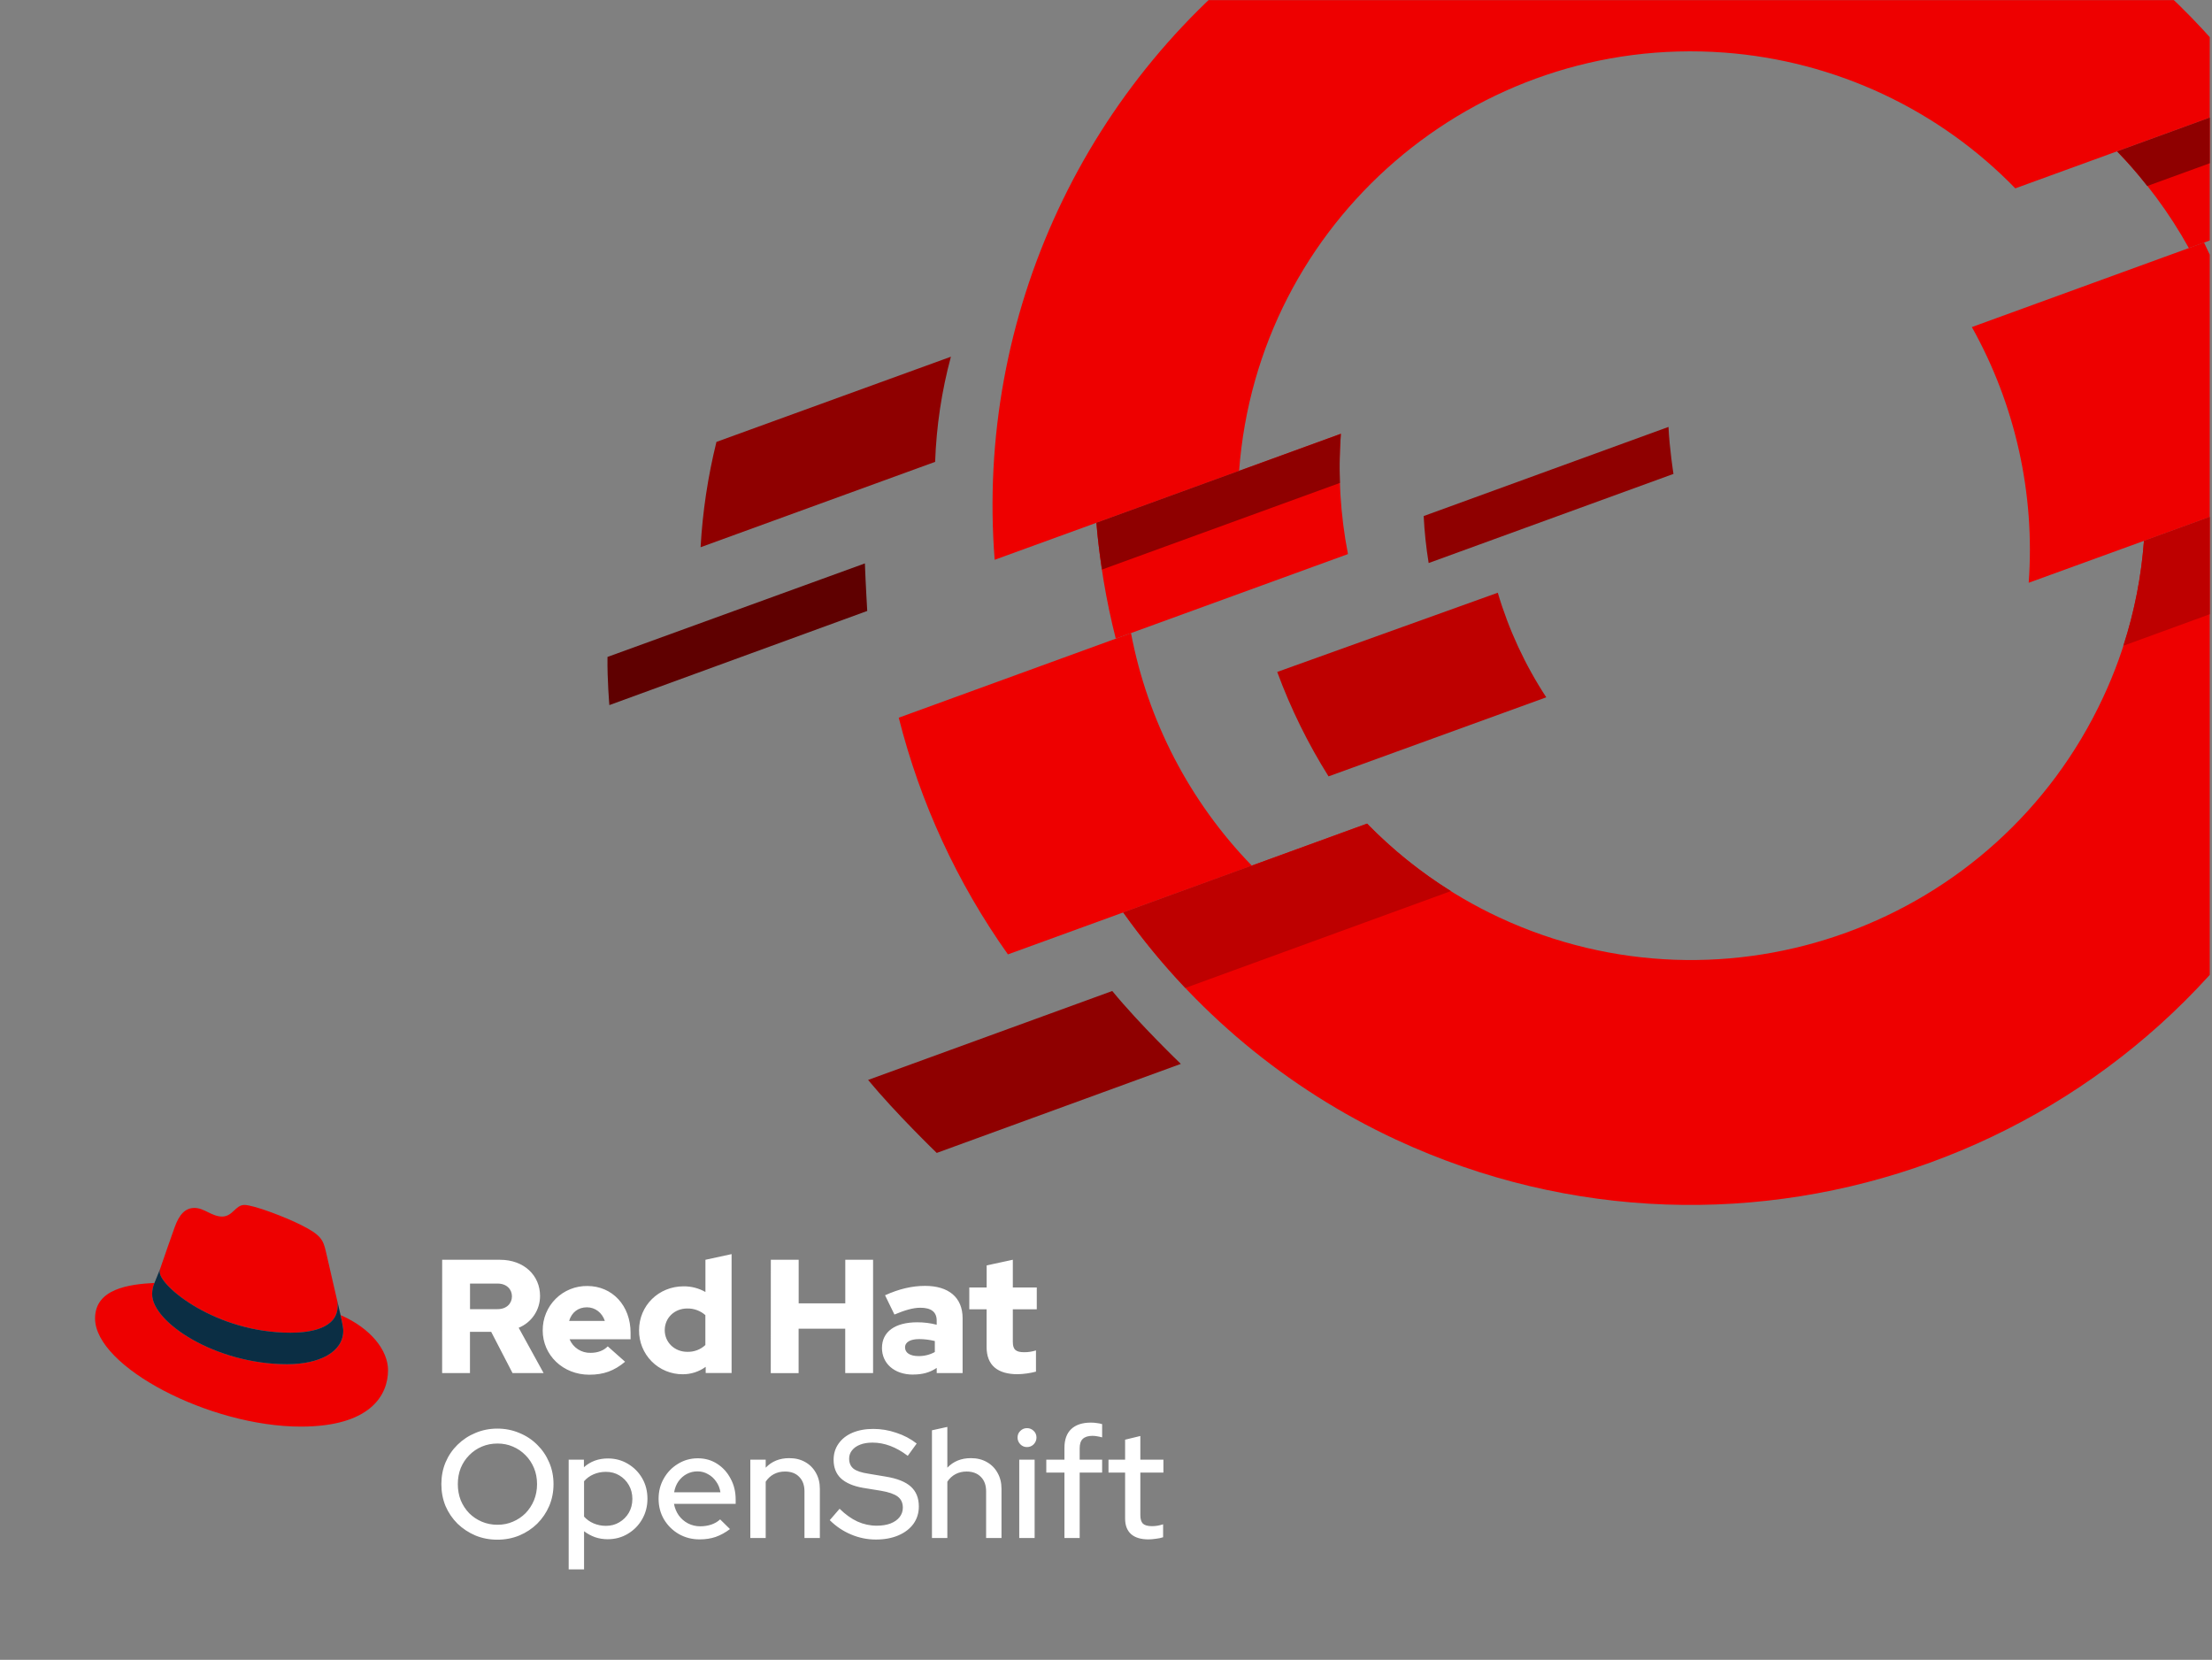 <svg xmlns="http://www.w3.org/2000/svg" width="801" height="601" viewBox="0 0 801 601" fill="none"><rect x="0" y="0" width="801" height="601" fill="#808080" stroke="none"/><g clip-path="url(#clip0_2051_12412)"><path d="M180.102 557.507C177.279 557.507 174.642 557.006 172.191 556.003C169.74 554.963 167.567 553.533 165.673 551.713C163.816 549.856 162.367 547.721 161.327 545.307C160.325 542.856 159.823 540.219 159.823 537.396C159.823 534.573 160.325 531.955 161.327 529.541C162.367 527.09 163.816 524.954 165.673 523.134C167.567 521.277 169.74 519.847 172.191 518.844C174.642 517.805 177.279 517.285 180.102 517.285C182.924 517.285 185.561 517.805 188.013 518.844C190.501 519.847 192.674 521.277 194.531 523.134C196.388 524.954 197.836 527.09 198.876 529.541C199.916 531.955 200.436 534.573 200.436 537.396C200.436 540.219 199.916 542.856 198.876 545.307C197.836 547.721 196.388 549.856 194.531 551.713C192.674 553.533 190.501 554.963 188.013 556.003C185.561 557.006 182.924 557.507 180.102 557.507ZM180.157 552.103C182.163 552.103 184.02 551.732 185.728 550.989C187.474 550.246 188.997 549.225 190.297 547.925C191.597 546.588 192.618 545.028 193.361 543.246C194.103 541.426 194.475 539.476 194.475 537.396C194.475 535.279 194.103 533.329 193.361 531.546C192.618 529.764 191.597 528.222 190.297 526.922C188.997 525.585 187.474 524.545 185.728 523.803C184.02 523.06 182.163 522.688 180.157 522.688C178.115 522.688 176.221 523.06 174.475 523.803C172.729 524.545 171.207 525.585 169.907 526.922C168.607 528.222 167.585 529.764 166.843 531.546C166.137 533.329 165.784 535.279 165.784 537.396C165.784 539.476 166.137 541.426 166.843 543.246C167.585 545.028 168.607 546.588 169.907 547.925C171.207 549.225 172.729 550.246 174.475 550.989C176.221 551.732 178.115 552.103 180.157 552.103ZM205.927 568.259V528.538H211.443V531.268C213.82 529.151 216.716 528.092 220.133 528.092C222.807 528.092 225.222 528.742 227.376 530.042C229.567 531.342 231.294 533.088 232.557 535.279C233.819 537.47 234.451 539.94 234.451 542.688C234.451 545.437 233.801 547.925 232.501 550.154C231.238 552.345 229.511 554.09 227.32 555.39C225.166 556.69 222.733 557.34 220.022 557.34C218.462 557.34 216.958 557.099 215.509 556.616C214.061 556.096 212.724 555.372 211.498 554.443V568.259H205.927ZM219.409 552.493C221.229 552.493 222.845 552.066 224.256 551.212C225.704 550.358 226.856 549.207 227.71 547.758C228.564 546.272 228.991 544.601 228.991 542.744C228.991 540.887 228.564 539.216 227.71 537.73C226.856 536.245 225.704 535.075 224.256 534.22C222.845 533.366 221.229 532.939 219.409 532.939C217.812 532.939 216.326 533.236 214.952 533.831C213.578 534.425 212.427 535.26 211.498 536.337V549.151C212.427 550.191 213.578 551.008 214.952 551.602C216.364 552.196 217.849 552.493 219.409 552.493ZM253.36 557.396C250.575 557.396 248.049 556.746 245.784 555.446C243.555 554.146 241.772 552.382 240.435 550.154C239.135 547.925 238.485 545.437 238.485 542.688C238.485 539.977 239.117 537.526 240.38 535.335C241.642 533.106 243.351 531.342 245.505 530.042C247.659 528.705 250.055 528.037 252.692 528.037C255.329 528.037 257.668 528.705 259.711 530.042C261.754 531.342 263.369 533.125 264.558 535.39C265.783 537.619 266.396 540.144 266.396 542.967V544.527H244.057C244.354 546.087 244.929 547.48 245.784 548.705C246.675 549.931 247.789 550.896 249.126 551.602C250.5 552.308 251.986 552.661 253.583 552.661C254.957 552.661 256.276 552.456 257.538 552.048C258.838 551.602 259.915 550.971 260.77 550.154L264.335 553.663C262.664 554.926 260.937 555.873 259.154 556.505C257.408 557.099 255.477 557.396 253.36 557.396ZM244.112 540.349H260.881C260.658 538.863 260.138 537.563 259.321 536.449C258.541 535.298 257.557 534.406 256.368 533.775C255.217 533.106 253.954 532.772 252.58 532.772C251.169 532.772 249.869 533.088 248.68 533.719C247.492 534.35 246.489 535.242 245.672 536.393C244.892 537.507 244.372 538.826 244.112 540.349ZM271.702 556.895V528.538H277.273V531.435C279.465 529.132 282.306 527.981 285.797 527.981C287.988 527.981 289.901 528.445 291.535 529.374C293.206 530.302 294.506 531.602 295.435 533.273C296.4 534.945 296.883 536.876 296.883 539.067V556.895H291.312V540.014C291.312 537.786 290.681 536.04 289.418 534.778C288.192 533.478 286.465 532.828 284.237 532.828C282.751 532.828 281.414 533.143 280.226 533.775C279.037 534.406 278.053 535.316 277.273 536.505V556.895H271.702ZM317.183 557.452C314.063 557.452 311.055 556.839 308.158 555.613C305.261 554.388 302.698 552.661 300.47 550.432L304.035 546.31C306.152 548.389 308.307 549.931 310.498 550.934C312.726 551.936 315.047 552.438 317.462 552.438C319.356 552.438 321.008 552.178 322.42 551.658C323.868 551.101 324.982 550.321 325.762 549.318C326.542 548.315 326.932 547.182 326.932 545.92C326.932 544.174 326.32 542.837 325.094 541.908C323.868 540.98 321.844 540.274 319.021 539.792L312.503 538.733C308.938 538.102 306.264 536.95 304.481 535.279C302.736 533.608 301.863 531.379 301.863 528.594C301.863 526.365 302.457 524.416 303.645 522.744C304.834 521.036 306.505 519.717 308.659 518.789C310.851 517.86 313.376 517.396 316.236 517.396C319.059 517.396 321.826 517.86 324.537 518.789C327.285 519.68 329.755 520.98 331.946 522.688L328.715 527.145C324.518 523.951 320.266 522.354 315.957 522.354C314.249 522.354 312.763 522.596 311.501 523.078C310.238 523.561 309.254 524.248 308.548 525.14C307.842 525.994 307.489 526.997 307.489 528.148C307.489 529.745 308.028 530.971 309.105 531.825C310.182 532.642 311.965 533.236 314.453 533.608L320.749 534.666C324.871 535.335 327.898 536.542 329.829 538.287C331.761 540.033 332.726 542.428 332.726 545.474C332.726 547.851 332.076 549.949 330.776 551.769C329.476 553.552 327.657 554.945 325.317 555.947C322.977 556.95 320.266 557.452 317.183 557.452ZM337.477 556.895V517.897L343.048 516.672V531.435C345.24 529.132 348.081 527.981 351.572 527.981C353.763 527.981 355.676 528.445 357.31 529.374C358.981 530.302 360.281 531.602 361.21 533.273C362.175 534.945 362.658 536.876 362.658 539.067V556.895H357.087V540.014C357.087 537.786 356.456 536.04 355.193 534.778C353.93 533.478 352.203 532.828 350.012 532.828C348.526 532.828 347.189 533.143 346.001 533.775C344.812 534.406 343.828 535.316 343.048 536.505V556.895H337.477ZM369.086 556.895V528.538H374.657V556.895H369.086ZM371.872 523.97C370.943 523.97 370.145 523.636 369.476 522.967C368.808 522.261 368.473 521.444 368.473 520.516C368.473 519.55 368.808 518.752 369.476 518.12C370.145 517.452 370.943 517.117 371.872 517.117C372.837 517.117 373.654 517.452 374.323 518.12C374.991 518.752 375.326 519.55 375.326 520.516C375.326 521.444 374.991 522.261 374.323 522.967C373.654 523.636 372.837 523.97 371.872 523.97ZM385.452 556.895V533.218H378.879V528.538H385.452V524.248C385.452 521.277 386.269 519.012 387.904 517.452C389.575 515.892 391.952 515.112 395.035 515.112C395.814 515.112 396.539 515.168 397.207 515.279C397.913 515.353 398.544 515.483 399.101 515.669V520.46C398.433 520.274 397.839 520.144 397.319 520.07C396.799 519.959 396.223 519.903 395.592 519.903C394.032 519.903 392.862 520.274 392.082 521.017C391.339 521.723 390.968 522.856 390.968 524.416V528.538H399.101V533.218H390.968V556.895H385.452ZM415.887 557.396C413.138 557.396 411.04 556.765 409.591 555.502C408.143 554.202 407.419 552.326 407.419 549.875V533.218H401.402V528.538H407.419V521.296L412.934 519.959V528.538H421.291V533.218H412.934V548.594C412.934 550.042 413.25 551.082 413.881 551.713C414.55 552.308 415.627 552.605 417.112 552.605C417.892 552.605 418.579 552.549 419.174 552.438C419.805 552.326 420.473 552.159 421.179 551.936V556.616C420.436 556.876 419.564 557.062 418.561 557.173C417.595 557.322 416.704 557.396 415.887 557.396Z" fill="white"></path><path d="M105.208 482.561C112.18 482.561 122.268 481.123 122.268 472.829C122.289 472.189 122.231 471.549 122.095 470.923L117.943 452.887C116.985 448.919 116.143 447.119 109.176 443.635C103.753 440.865 91.976 436.301 88.487 436.301C85.244 436.301 84.279 440.503 80.434 440.503C76.711 440.503 73.946 437.382 70.463 437.382C67.119 437.382 64.939 439.662 63.256 444.349C63.256 444.349 58.569 457.569 57.967 459.486C57.868 459.838 57.823 460.203 57.833 460.568C57.833 465.706 78.082 482.561 105.208 482.561ZM123.349 476.196C124.314 480.76 124.314 481.24 124.314 481.842C124.314 489.644 115.541 493.975 104.01 493.975C77.898 493.969 55.091 478.715 55.091 468.627C55.09 467.222 55.376 465.832 55.933 464.542C46.558 465.015 34.425 466.698 34.425 477.388C34.425 494.934 75.997 516.559 108.914 516.559C134.151 516.559 140.516 505.144 140.516 496.132C140.516 489.043 134.385 480.994 123.333 476.19" fill="#EE0000"></path><path d="M123.332 476.19C124.297 480.755 124.297 481.234 124.297 481.836C124.297 489.639 115.524 493.97 103.992 493.97C77.897 493.97 55.091 478.715 55.091 468.627C55.089 467.222 55.376 465.832 55.932 464.542L57.972 459.492C57.872 459.842 57.825 460.204 57.833 460.568C57.833 465.707 78.081 482.561 105.207 482.561C112.18 482.561 122.268 481.123 122.268 472.829C122.289 472.189 122.231 471.549 122.095 470.923L123.332 476.19Z" fill="#0B2E44"></path><path d="M357.263 487.743C357.263 494.37 361.248 497.591 368.516 497.591C370.753 497.536 372.977 497.221 375.143 496.655V488.975C373.759 489.413 372.314 489.632 370.862 489.621C367.869 489.621 366.76 488.685 366.76 485.87V474.088H375.432V466.174H366.76V456.141L357.285 458.192V466.174H350.998V474.088H357.269L357.263 487.743ZM327.724 487.921C327.724 485.87 329.78 484.873 332.885 484.873C334.782 484.884 336.672 485.119 338.514 485.575V489.56C336.703 490.549 334.669 491.054 332.606 491.026C329.563 491.026 327.74 489.855 327.74 487.921H327.724ZM330.638 497.708C333.983 497.708 336.68 497.006 339.199 495.306V497.184H348.574V477.309C348.574 469.752 343.48 465.605 334.98 465.605C330.232 465.605 325.539 466.72 320.489 469.005L323.889 475.983C327.523 474.456 330.577 473.52 333.269 473.52C337.171 473.52 339.188 475.041 339.188 478.151V479.673C336.891 479.078 334.527 478.782 332.154 478.792C324.179 478.792 319.375 482.136 319.375 488.116C319.375 493.567 323.711 497.725 330.627 497.725L330.638 497.708ZM279.106 497.201H289.189V481.122H306.071V497.184H316.153V456.153H306.093V471.92H289.211V456.153H279.129L279.106 497.201ZM240.711 481.651C240.711 477.192 244.227 473.793 248.859 473.793C251.272 473.741 253.617 474.601 255.425 476.2V487.018C254.547 487.842 253.515 488.484 252.388 488.907C251.261 489.329 250.062 489.525 248.859 489.482C244.289 489.482 240.711 486.082 240.711 481.629V481.651ZM255.542 497.162H264.922V454.102L255.447 456.153V467.818C253.035 466.45 250.305 465.743 247.533 465.767C238.509 465.767 231.414 472.739 231.414 481.651C231.386 483.742 231.774 485.817 232.557 487.756C233.339 489.695 234.5 491.458 235.972 492.944C237.443 494.429 239.195 495.607 241.127 496.407C243.058 497.208 245.13 497.616 247.22 497.608C250.21 497.622 253.127 496.679 255.542 494.916V497.162ZM212.52 473.363C215.507 473.363 218.027 475.297 219.024 478.285H206.088C207.025 475.18 209.371 473.363 212.537 473.363H212.52ZM196.519 481.707C196.519 490.736 203.903 497.77 213.395 497.77C218.612 497.77 222.424 496.36 226.353 493.077L220.078 487.503C218.612 489.03 216.444 489.85 213.869 489.85C212.25 489.895 210.655 489.45 209.294 488.571C207.933 487.693 206.87 486.423 206.244 484.928H228.343V482.588C228.343 472.739 221.722 465.65 212.693 465.65C210.57 465.618 208.463 466.01 206.494 466.805C204.526 467.599 202.736 468.779 201.23 470.275C199.724 471.771 198.533 473.553 197.725 475.516C196.918 477.479 196.512 479.584 196.53 481.707H196.519ZM180.166 464.769C183.51 464.769 185.383 466.876 185.383 469.401C185.383 471.926 183.505 474.032 180.166 474.032H170.201V464.769H180.166ZM160.102 497.184H170.184V482.236H177.859L185.6 497.184H196.853L187.824 480.771C190.119 479.837 192.081 478.239 193.46 476.181C194.839 474.123 195.57 471.699 195.56 469.222C195.56 461.838 189.758 456.153 181.069 456.153H160.118L160.102 497.184Z" fill="white"></path><path d="M681.997 34.143C699.848 42.519 716.035 54.057 729.775 68.199L818.294 35.991C737.125 -77.728 579.136 -104.113 465.417 -22.943C393.195 28.608 353.261 114.23 360.183 202.693L448.701 170.5C455.401 80.153 534.072 12.344 624.418 19.043C644.371 20.523 663.885 25.64 681.997 34.143Z" fill="#EE0000"></path><path d="M409.552 229.245L325.45 259.87C333.208 290.64 346.613 319.701 364.984 345.576L453.307 313.446C430.806 290.259 415.594 260.986 409.556 229.245" fill="#EE0000"></path><path d="M776.361 195.857C774.914 215.541 769.879 234.795 761.503 252.667C723.066 334.925 625.278 370.522 542.955 332.224C525.059 323.885 508.826 312.363 495.05 298.217L406.739 330.376C431.95 365.904 465.98 394.253 505.479 412.63C632.203 471.522 782.684 416.74 841.89 290.162C860.349 250.709 868.2 207.125 864.666 163.711L776.361 195.857Z" fill="#EE0000"></path><path d="M798.125 87.815L714.04 118.428C729.809 146.612 736.965 178.803 734.624 211.013L822.948 178.903C820.407 147.258 811.986 116.366 798.117 87.81" fill="#EE0000"></path><path d="M485.543 157.074L397.023 189.298C398.201 203.449 400.545 217.476 404.036 231.238L488.121 200.628C485.335 186.288 484.465 171.642 485.535 157.073" fill="#EE0000"></path><path d="M876.721 59.231C870.565 46.425 863.339 34.16 855.122 22.568L766.622 54.812C776.803 65.28 785.546 77.058 792.62 89.835L876.721 59.231Z" fill="#EE0000"></path><path d="M864.664 163.718L776.359 195.83C775.398 208.749 772.889 221.507 768.887 233.829L865.006 198.756C865.709 187.078 865.595 175.366 864.664 163.703M406.737 330.388C413.586 340.016 421.103 349.152 429.233 357.725L525.385 322.657C514.329 315.758 504.141 307.556 495.042 298.228L406.737 330.388Z" fill="#BE0000"></path><path d="M485.199 174.862C484.987 168.931 485.101 162.993 485.541 157.075L397.022 189.297C397.462 194.986 398.199 200.612 399.05 206.228L485.199 174.862Z" fill="#8F0000"></path><path d="M863.903 35.912C861.108 31.398 858.23 26.92 855.141 22.572L766.655 54.815C770.517 58.789 774.154 62.977 777.548 67.355L863.903 35.912Z" fill="#8F0000"></path><path d="M314.039 221.22C314.039 221.22 313.448 211.114 313.188 204.003L219.981 237.868C219.868 246.217 220.66 255.31 220.66 255.31L314.039 221.22Z" fill="#5F0000"></path><path d="M259.434 160.008C256.34 172.516 254.417 185.284 253.693 198.148L338.626 167.235C339.072 154.367 340.988 141.591 344.34 129.161L259.434 160.008Z" fill="#8F0000"></path><path d="M605.989 171.599C605.989 171.599 604.519 162.228 604.192 154.583L515.533 186.858C515.819 192.559 516.421 198.24 517.34 203.871L605.989 171.599Z" fill="#8F0000"></path><path d="M462.503 243.304C467.366 256.522 473.595 269.195 481.084 281.121L559.929 252.489C552.257 240.792 546.341 228.032 542.371 214.617L462.503 243.304Z" fill="#BE0000"></path><path d="M314.349 391.036C324.447 403.229 339.207 417.464 339.207 417.464L427.598 385.226C427.598 385.226 412.685 370.927 402.767 358.829L314.349 391.036Z" fill="#8F0000"></path></g><defs><clipPath id="clip0_2051_12412"><rect width="800" height="600" fill="white" transform="translate(0.192 0.051)"></rect></clipPath></defs></svg>